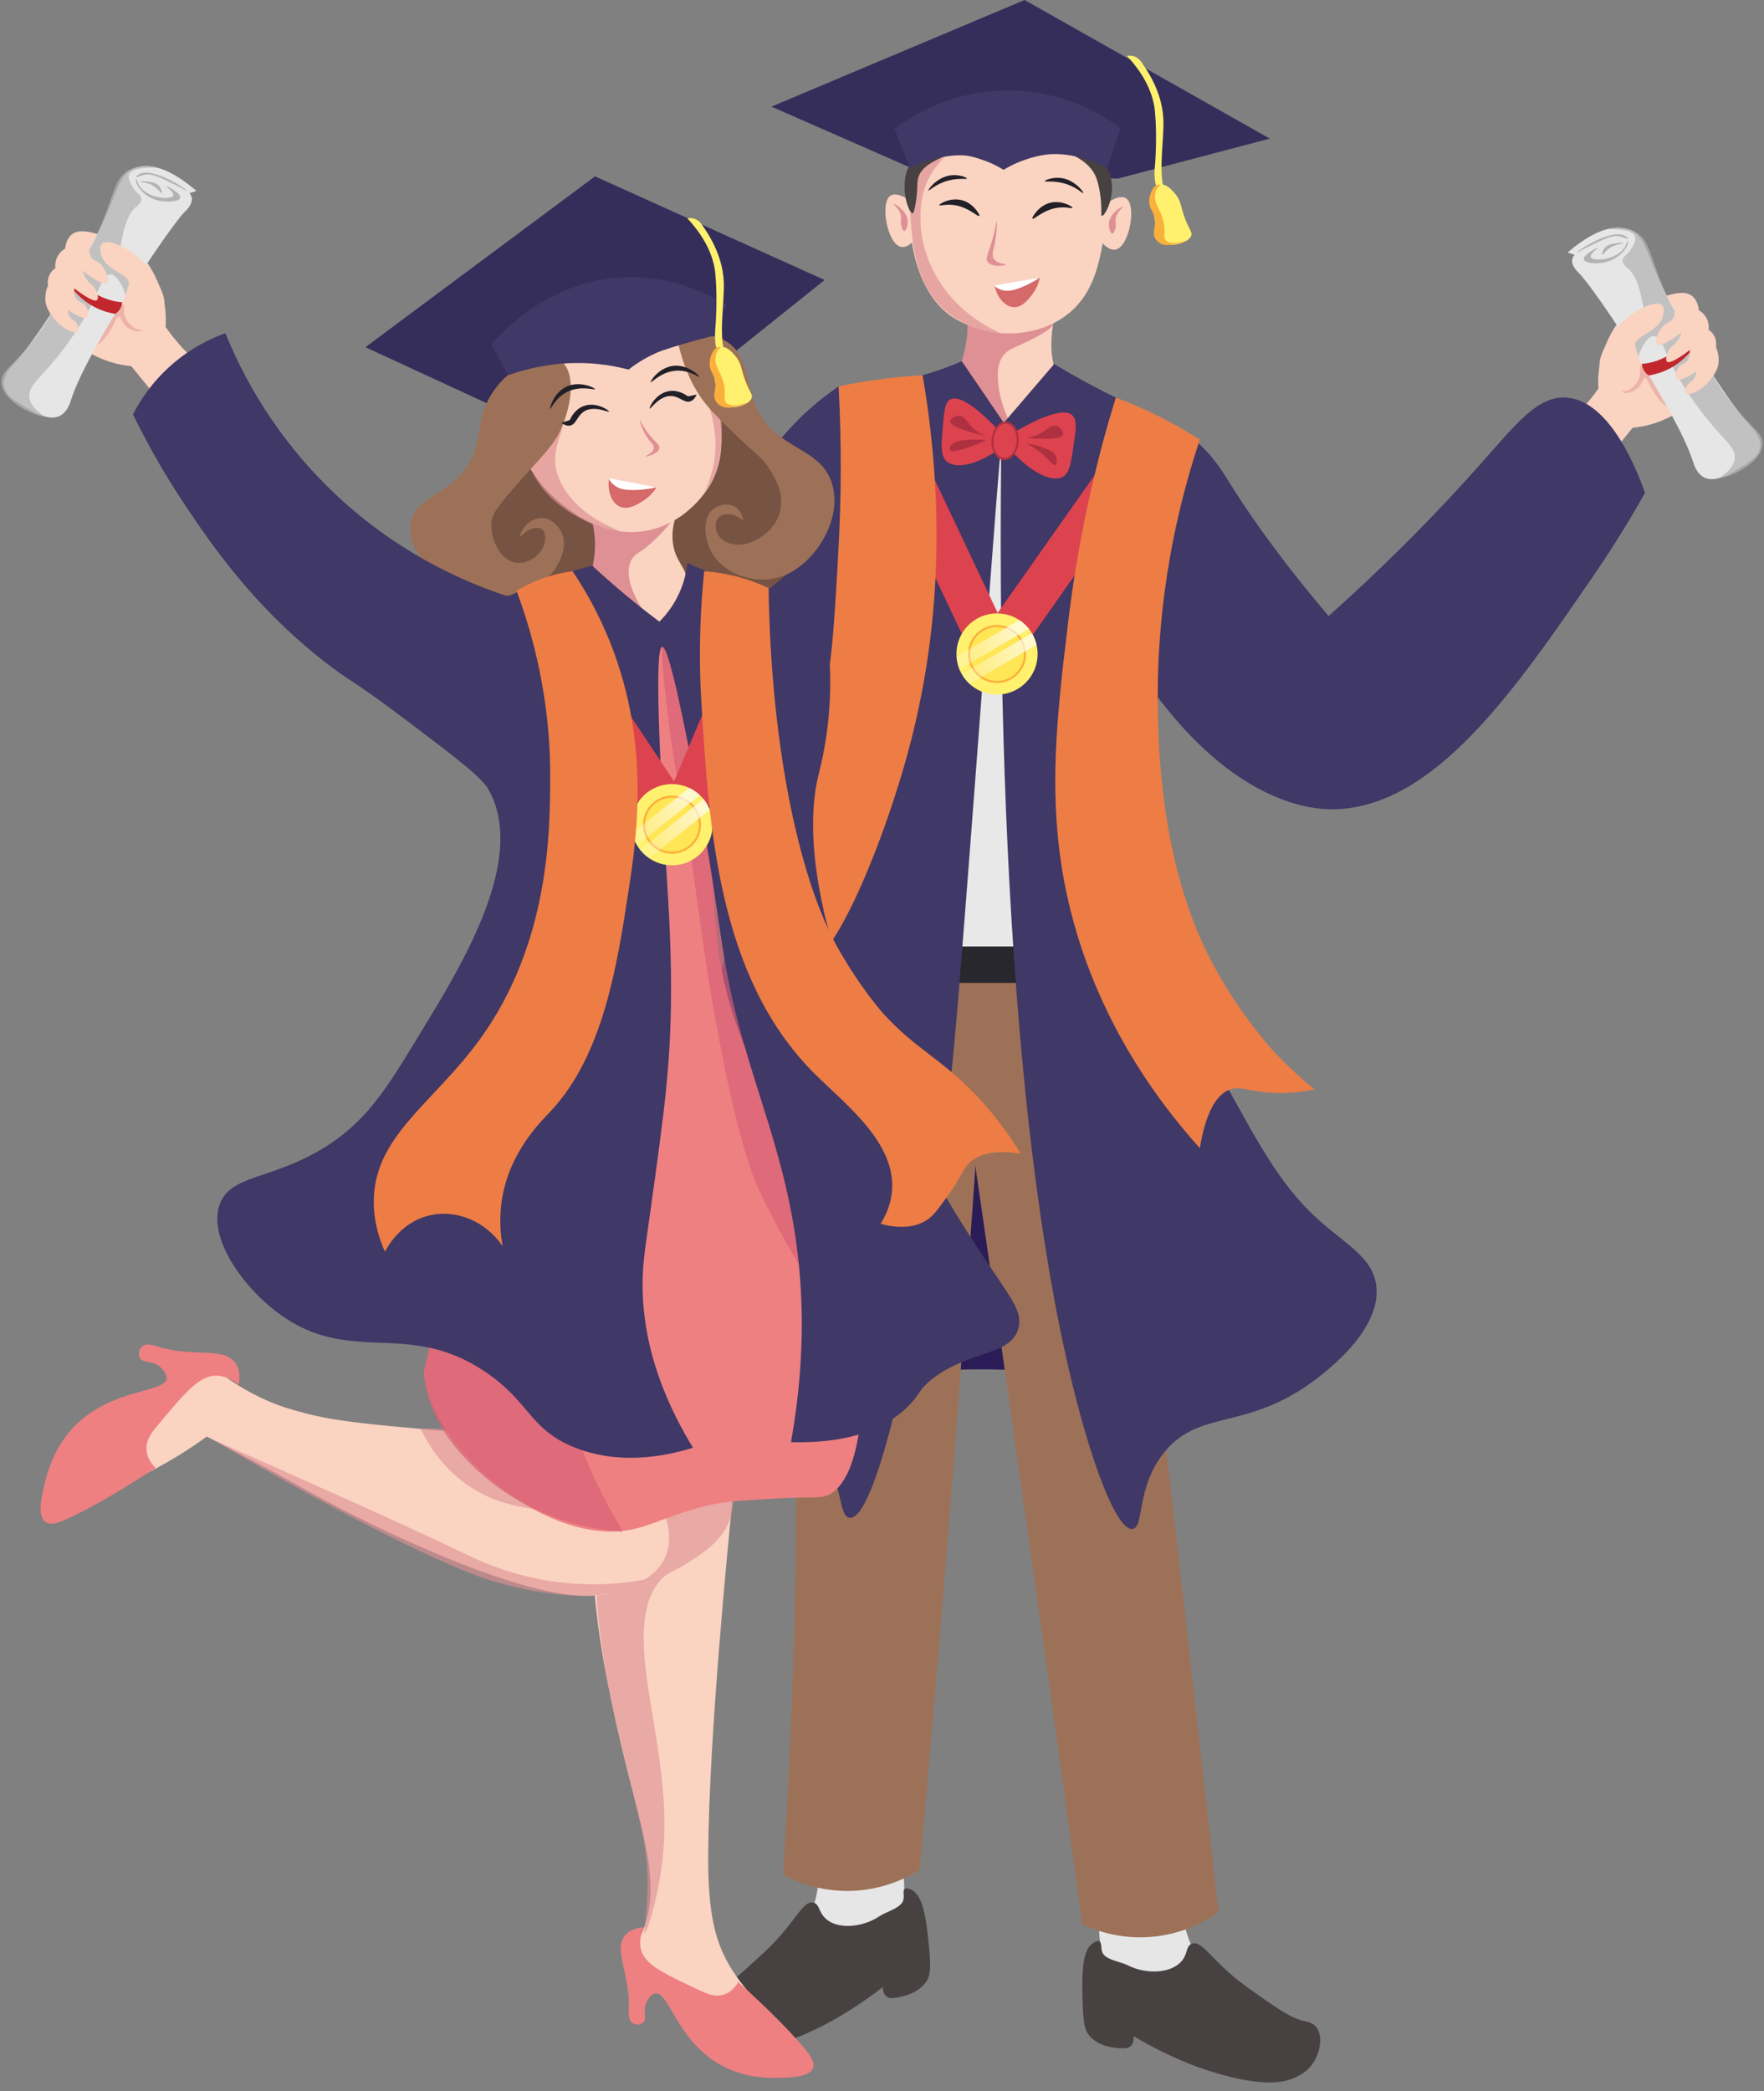 <?xml version="1.0" encoding="UTF-8"?>
<!DOCTYPE svg PUBLIC '-//W3C//DTD SVG 1.0//EN'
          'http://www.w3.org/TR/2001/REC-SVG-20010904/DTD/svg10.dtd'>
<svg data-name="Layer 1" height="1004.1" preserveAspectRatio="xMidYMid meet" version="1.0" viewBox="23.9 25.0 847.2 1004.1" width="847.2" xmlns="http://www.w3.org/2000/svg" xmlns:xlink="http://www.w3.org/1999/xlink" zoomAndPan="magnify"
><rect x="23.9" y="25.0" width="847.2" height="1004.1" fill="#808080" stroke="none"/><defs
  ><linearGradient gradientTransform="rotate(38.637 609.96 812.53)" gradientUnits="userSpaceOnUse" id="a" x1="221.491" x2="250.837" xlink:actuate="onLoad" xlink:show="other" xlink:type="simple" y1="520.092" y2="497.077"
    ><stop offset="0" stop-color="#fff"
      /><stop offset="1" stop-color="#fff" stop-opacity=".2"
    /></linearGradient
    ><linearGradient gradientTransform="rotate(38.637 628.858 796.206)" id="c" x1="227.542" x2="256.889" xlink:actuate="onLoad" xlink:href="#a" xlink:show="other" xlink:type="simple" y1="526.144" y2="503.128"
    /><linearGradient gradientTransform="rotate(38.637 367.514 375.847)" id="e" x1="370.505" x2="399.852" xlink:actuate="onLoad" xlink:href="#a" xlink:show="other" xlink:type="simple" y1="434.241" y2="411.226"
    /><linearGradient gradientTransform="rotate(38.637 384.777 358.584)" id="f" x1="376.557" x2="405.903" xlink:actuate="onLoad" xlink:href="#a" xlink:show="other" xlink:type="simple" y1="440.293" y2="417.277"
    /><clipPath id="b"
    ><circle cx="502.736" cy="339.049" fill="none" r="19.499"
    /></clipPath
    ><clipPath id="d"
    ><circle cx="346.641" cy="421.009" fill="none" r="19.499"
    /></clipPath
  ></defs
  ><g
  ><path d="M593.408,697.362c-22.852-7.007-55.108-14.248-94.135-14.793-43.584-.608-79.306,7.362-103.548,14.793v-143.891h197.683v143.891Z" fill="#2b1b56"
  /></g
  ><g
  ><g
    ><g
      ><path d="M551.911,946.736c-.273,3.626-.291,8.973,1.167,15.171,1.038,4.409,2.943,12.506,8.169,17.505,12.413,11.873,41.359,4.163,43.178-4.668,.728-3.534-3.408-4.73-8.169-15.171-4.337-9.509-3.006-13.122-5.835-16.337-3.618-4.112-12.912-6.293-38.51,3.501Z" fill="#e6e6e6"
      /></g
      ><g
      ><path d="M553.078,961.906c-.47-1.771,.038-4.038-1.167-4.668-1.168-.611-3.021,.801-3.501,1.167-3.281,2.501-4.998,8.502-4.668,23.339,.26,11.711,.453,17.635,3.501,21.005,4.719,5.217,11.965,5.645,15.171,5.835,2.167,.128,3.642-.144,4.668-1.167,1.493-1.489,1.273-3.878,1.167-4.668,10.102,5.977,19.015,10.084,25.673,12.837,0,0,32.394,13.496,49.013,8.169,7.515-2.409,10.445-6.324,11.67-8.169,3.52-5.303,4.826-13.57,1.167-17.505-1.643-1.767-3.828-2.165-4.668-2.334-7.083-1.424-14.057-6.395-28.007-16.337-16.896-12.042-21.752-23.066-26.84-21.005-3.139,1.271-1.569,5.441-5.835,9.336-5.662,5.169-16.84,5-24.506,1.167-4.391-2.195-11.7-2.725-12.837-7.002Z" fill="#474141"
      /></g
    ></g
    ><g
    ><path d="M543.742,949.069c5.334,2.521,18.236,7.737,35.009,5.835,15.006-1.701,25.539-8.241,30.341-11.67-4.634-41.63-9.302-83.251-14.004-124.865-10.066-89.098-20.29-178.185-30.672-267.259-26.482-5.553-52.964-11.105-79.445-16.658,12.642,86.24,25.028,172.519,37.16,258.838,7.296,51.911,14.499,103.837,21.61,155.779Z" fill="#9d7157"
    /></g
    ><g
    ><g
      ><path d="M457.172,921.605c.72,3.564,1.399,8.867,.719,15.198-.484,4.503-1.373,12.774-5.94,18.381-10.849,13.318-40.526,9.248-43.423,.71-1.16-3.417,2.796-5.115,6.229-16.065,3.127-9.973,1.359-13.393,3.769-16.934,3.081-4.528,12.035-7.842,38.647-1.291Z" fill="#e6e6e6"
      /></g
      ><g
      ><path d="M457.891,936.804c.248-1.816-.537-4.002,.581-4.776,1.084-.751,3.097,.421,3.618,.725,3.565,2.076,6.011,7.819,7.52,22.582,1.191,11.653,1.733,17.556-.875,21.277-4.037,5.761-11.175,7.082-14.332,7.667-2.135,.395-3.632,.308-4.776-.581-1.666-1.293-1.743-3.691-1.736-4.488-9.285,7.181-17.621,12.359-23.888,15.914-0,0-30.476,17.4-47.625,14.17-7.755-1.461-11.147-4.983-12.591-6.662-4.149-4.826-6.468-12.869-3.324-17.226,1.412-1.957,3.531-2.622,4.343-2.893,6.852-2.29,13.158-8.086,25.771-19.677,15.276-14.04,18.731-25.58,24.035-24.165,3.272,.873,2.23,5.205,6.945,8.542,6.258,4.429,17.33,2.878,24.462-1.874,4.085-2.722,11.273-4.152,11.872-8.536Z" fill="#474141"
      /></g
    ></g
    ><g
    ><path d="M465.567,922.911c-4.981,3.161-17.139,9.933-34.018,10.121-15.101,.168-26.363-5.018-31.552-7.826,2.609-40.642,4.499-82.497,5.53-125.508,2.273-94.883,.107-184.786-5.125-269.089,31.613,4.034,63.225,8.069,94.838,12.103-4.807,72.49-10.097,144.945-15.871,217.366-4.329,54.303-8.93,108.58-13.802,162.833Z" fill="#9d7157"
    /></g
  ></g
  ><g
  ><path d="M475.068 233.413H530.204V492.955H475.068z" fill="#e8e8e8"
  /></g
  ><g
  ><path d="M437.414 487.576H547.686V573.642H437.414z" fill="#9d7157"
  /></g
  ><g
  ><path d="M477.757 479.507H518.1V496.989H477.757z" fill="#28272d"
  /></g
  ><g
  ><g
    ><path d="M786.877,256.274c-6.664-6.664-13.328-13.328-19.992-19.992,6.947-4.948,14.37-11.453,21.168-19.992,1.254-1.575,2.428-3.146,3.528-4.704-.427-5.924,.345-10.747,1.176-14.112,.196-.792,4.896-18.979,16.464-24.695,2.923-1.444,11.013-4.429,11.76-4.704,1.939-.714,2.657-.946,3.528-1.176,3.845-1.014,8.5-2.241,11.76,0,2.691,1.85,3.346,5.317,3.528,7.056,.773,.445,2.375,1.508,3.528,3.528,1.459,2.555,1.278,5.026,1.176,5.88,.654,.428,1.587,1.169,2.352,2.352,1.605,2.482,1.298,5.101,1.176,5.88,.764,1.844,1.656,4.79,1.176,8.232-.165,1.182-.769,4.41-7.056,11.76-3.422,4-5.604,6.549-9.408,9.408-2.002,1.504-8.268,5.958-17.64,8.232-2.848,.691-5.291,1.013-7.056,1.176-7.056,8.624-14.112,17.248-21.168,25.872Z" fill="#fad3c1"
    /></g
    ><g
    ><path d="M803.194,213.241c1.425,1.296,5.818-.033,8.069-2.69,1.615-1.906,1.695-3.986,2.69-4.034,1.022-.049,1.764,2.111,2.69,4.034,2.392,4.974,6.76,9.926,8.069,9.414,1.764-.691,2.232-12.975-5.379-17.482-3.274-1.939-8.339-2.615-12.103,0-4.194,2.913-5.749,9.2-4.034,10.758Z" fill="#df9094" opacity=".47"
    /></g
    ><g
    ><g
      ><g
        ><path d="M869.26,239.852c-.646,4.426-5.166,7.125-10.029,10.029-4.874,2.91-11.562,6.903-16.715,4.457-3.76-1.785-5.074-6.226-5.572-7.8-7.589-23.99-47.514-83.311-54.602-90.261-.707-.693-3.889-3.613-3.343-6.686,.184-1.032,.737-1.793,1.114-2.229-1.114-.371-2.229-.743-3.343-1.114,8.177-6.987,19.323-14.278,28.973-11.143,9.328,3.03,8.379,12.879,20.058,34.544,2.075,3.849,22.991,42.652,39.002,60.174,1.36,1.489,5.12,5.488,4.457,10.029Z" fill="#e6e6e6"
        /></g
        ><g
        ><path d="M791.257,144.019c.162,.211-3.932,2.878-3.343,4.457,.361,.967,2.305,1.063,3.343,1.114,5.182,.256,11.517-2.471,13.372-6.686,.273-.621,.896-2.291,1.114-2.229,.153,.044,.028,.922,0,1.114-.309,2.161-3.739,7.143-10.029,8.915-4.619,1.301-10.617,.826-11.143-1.114-.6-2.21,6.481-5.839,6.686-5.572Z" fill="#b3b3b3"
        /></g
        ><g
        ><path d="M793.485,147.362c-.319-.175-.007-2.014,1.114-3.343,1.374-1.628,3.491-1.931,5.572-2.229,1.605-.23,3.309-.229,3.343,0,.055,.372-4.447,.268-7.8,3.343-1.264,1.159-1.944,2.385-2.229,2.229Z" fill="#b3b3b3"
        /></g
        ><g
        ><path d="M813.953,178.277c-2.32,2.132-7.031,7.123-6.724,13.448,.162,3.333,1.707,6.804,2.69,6.724,.884-.072,.642-2.962,2.69-6.724,.634-1.165,2.904-5.335,5.379-5.379,2.918-.052,5.091,5.651,6.724,9.414,7.442,17.151,19.99,31.648,22.861,34.964,5.794,6.693,10.094,9.901,9.414,14.793-.759,5.454-7.05,8.265-6.669,8.823,.631,.922,18.841-5.349,20.058-15.601,.721-6.073-5.252-7.773-15.601-21.172-12.005-15.544-13.845-26.045-21.994-36.599-.949-1.229-4.324-5.489-7.501-11.992-.826-1.69-1.364-2.994-1.706-3.783-7.433-17.158-7.26-25.076-14.486-28.973-6.185-3.335-13.36-1.334-13.372-1.114-.006,.113,11.829-.815,13.372,3.343,.783,2.109-1.205,5.197-1.857,6.21-1.893,2.94-3.948,3.488-4.034,5.379-.091,1.981,2.065,3.538,2.69,4.034,2.831,2.251,6.152,8.113,8.069,24.206Z" fill="#b3b3b3" opacity=".73"
        /></g
        ><g
        ><path d="M781.228,146.248c-.114-.187,3.856-3.085,8.915-5.572,2.668-1.311,4.365-1.882,5.572-2.229,2.538-.729,6.227-1.737,8.915,0,.515,.333,1.215,.91,1.114,1.114-.168,.343-2.389-.752-4.457-1.114-2.209-.387-4.258,.058-11.143,3.343-6.001,2.863-8.82,4.611-8.915,4.457Z" fill="#b3b3b3"
        /></g
      ></g
      ><g
      ><path d="M834.716,186.364c-1.388,2.176-4.16,5.889-8.915,8.915-5.464,3.477-10.726,4.25-13.372,4.457,.052,.661,.245,1.977,1.114,3.343,.756,1.189,1.685,1.882,2.229,2.229,2.622-.427,6.195-1.327,10.029-3.343,6.616-3.479,10.439-8.402,12.258-11.143-1.114-1.486-2.229-2.972-3.343-4.457Z" fill="#c1272d"
      /></g
    ></g
    ><g
    ><path d="M810.396,208.059c1.358-2.425,1.282-4.753,1.176-7.056-.092-2.017-.384-3.505-.734-4.682-1.084-3.648-1.491-4.441-1.593-5.265-.003-.026-.028-.412-.025-.637,.048-3.998,9.857-5.697,12.801-12.143,.878-1.922,1.594-5.25,.135-6.673-2.74-2.673-12.629,1.87-18.962,8.018-.755,.733-3.073,3.05-5.379,6.724-3.203,5.102-7.416,11.815-5.059,18.186,1.718,4.641,6.96,9.206,11.76,8.232,3.588-.729,5.616-4.233,5.88-4.704Z" fill="#fad3c1"
    /></g
    ><g
    ><path d="M848.028,201.003c-.769,8.264-12.052,14.598-14.112,12.936-.742-.599-.518-2.42,0-3.528,.789-1.687,2.324-1.751,3.528-3.528,.669-.988,1.062-2.164,1.176-3.528-1.188,.808-7.696,5.168-9.408,3.528-1.021-.978-.446-4.087,1.176-5.88,1.297-1.434,2.522-1.207,3.736-2.555,1.386-1.539,1.49-3.724,1.345-5.379-7.671,5.785-10.163,6.297-10.961,5.582-.923-.828-.217-3.875,1.176-5.88,.753-1.085,1.343-1.341,2.352-2.352,1.098-1.1,2.506-2.905,3.528-5.88-9.185,6.988-11.195,6.385-11.76,5.88-1.34-1.199,.153-6.584,3.528-9.408,1.627-1.361,2.438-1.079,3.528-2.352,2.913-3.402-.094-8.671,1.176-9.408,2.265-1.313,12.836,12.192,18.816,25.872,.588,1.344,1.412,3.339,1.176,5.88Z" fill="#fad3c1"
    /></g
  ></g
  ><g
  ><g
    ><path d="M488.611,174.242c.443,6.721,.245,16.715-3.629,27.825-2.558,7.335-4.468,8.7-4.839,13.307-.982,12.183,10.192,29.639,26.615,31.454,19.922,2.202,36.8-19.802,33.874-30.244-.895-3.194-3.252-3.914-6.049-7.259-4.7-5.622-8.146-15.676-3.629-35.083h-42.342Z" fill="#fad3c1"
    /></g
    ><g
    ><path d="M529.743,180.291c.21,2.741-10.548,7.809-14.517,9.678-4.637,2.184-7.464,2.955-9.678,6.049-2.232,3.12-2.466,6.681-2.42,9.678,.251,16.131,8.762,24.106,6.049,27.825-3.829,5.248-28.319-.3-31.454-12.098-2.001-7.53,6.138-12.337,9.678-29.035,1.589-7.494,1.516-13.913,1.21-18.147,33.424,1.262,40.962,3.824,41.132,6.049Z" fill="#df9094"
    /></g
  ></g
  ><g
  ><path d="M597.443,236.102c9.019,7.56,13.541,15.211,17.482,21.517,9.14,14.625,23.611,35.547,47.067,63.205,32.67-29.187,56.621-54.596,72.618-72.618,17.543-19.764,27.864-33.285,41.688-32.275,21.057,1.538,34.079,35.612,37.654,45.722-5.091,9.105-13.188,22.921-24.206,38.999-38.065,55.543-76.703,111.922-125.064,112.962-7.839,.168-44.331-.507-84.721-53.791-.994,17.608-5.682,115.452,29.585,180.201,20.378,37.412,30.567,56.119,49.757,72.618,12.698,10.918,23.886,16.962,25.551,29.585,2.949,22.365-26.846,43.802-33.62,48.412-30.895,21.028-52.279,11.502-68.584,32.275-13.148,16.752-9.143,35.563-14.793,36.309-7.511,.992-20.258-31.569-30.93-77.997-39.159-170.358-31.483-441.038-32.275-441.088-.589-.037-11.474,149.519-17.482,225.923-3.961,50.368-6.001,76.556-10.758,111.617-10.857,80.023-30.954,177.224-44.378,176.166-5.492-.433-3.504-16.813-14.793-38.999-21.05-41.37-56.518-40.537-76.652-64.549-39.553-47.17,43.508-111.772,40.343-250.129-1.417-61.948-20.497-107.623,10.758-154.65,11.362-17.096,25.082-28.218,34.964-34.964,10.927,.072,24.857-1.034,40.343-5.379,7.014-1.968,13.301-4.307,18.827-6.724,6.724,9.862,13.448,19.723,20.172,29.585,8.069-9.414,16.137-18.827,24.206-28.24,12.191,7.365,22.487,12.673,29.585,16.137,19.022,9.285,27.137,11.356,37.654,20.172Z" fill="#403866"
  /></g
  ><g
  ><g
    ><path d="M527.562 236.102H547.426V339.218H527.562z" fill="#dd434e" transform="rotate(35.16 537.494 287.66)"
    /></g
    ><g
    ><path d="M467.521 244.88H487.385V331.98H467.521z" fill="#dd434e" transform="rotate(154.689 477.453 288.43)"
    /></g
    ><g
    ><g
      ><circle cx="502.736" cy="339.049" fill="#fff16e" r="19.499"
      /></g
      ><g
      ><circle cx="502.736" cy="339.049" fill="#ffe655" r="13.448" stroke="#fbb03b" stroke-miterlimit="10"
      /></g
      ><g clip-path="url(#b)"
      ><g
        ><path d="M482.269 338.735H525.302V344.631H482.269z" fill="url(#a)" opacity=".66" transform="rotate(149.722 503.786 341.683)"
          /><path d="M477.162 331.868H520.195V337.764H477.162z" fill="url(#c)" opacity=".66" transform="rotate(149.722 498.678 334.816)"
        /></g
      ></g
    ></g
  ></g
  ><g
  ><path d="M559.789,215.931c6.636,2.474,13.883,5.556,21.517,9.414,7.003,3.539,13.278,7.199,18.827,10.758-17.684,53.162-20.531,98.438-20.172,127.754,.241,19.683,1.31,71.918,22.861,116.996,13.319,27.858,32.275,48.412,32.275,48.412,7.669,8.315,14.847,14.555,20.172,18.827-5.399,1.169-13.903,2.435-24.206,1.345-8.559-.906-11.798-2.744-16.137-1.345-5.056,1.63-11.334,7.566-14.793,28.24-36.954-41.084-52.279-80.402-59.17-103.548-15.66-52.601-10.282-97.324-4.034-149.27,5.508-45.801,15.2-82.774,22.861-107.582Z" fill="#ed7d45"
  /></g
  ><g
  ><path d="M466.999,205.172c13.207,77.056,4.409,136.405-5.379,174.821-12.44,48.824-38.296,110.209-51.102,107.582-8.74-1.793-9.998-32.917-9.414-48.412,.949-25.155,7.766-36.019,14.793-61.86,7.382-27.151,8.477-48.142,10.758-90.1,1.153-21.202,1.6-47.104,0-76.652,4.703-.99,9.638-1.899,14.793-2.69,9.047-1.387,17.599-2.231,25.551-2.69Z" fill="#ed7d45"
  /></g
  ><g
  ><g
    ><path d="M102.243,210.225c-5.374-5.517-8.022-8.314-9.408-10.584-1.349-2.21-2.93-5.619-3.528-10.584-.838,1.622-2.284,3.748-4.704,4.704-6.307,2.49-14.058-5.67-16.464-3.528-.566,.504-.957,1.68,0,4.704,1.414,.813,2.981,1.613,4.704,2.352,5.281,2.266,10.208,3.182,14.112,3.528,6.451,8.407,11.652,14.619,15.288,18.816,1.986,2.293,4.66,5.318,5.88,4.704,1.077-.542,.656-3.737,0-5.88-.938-3.061-2.643-4.908-5.88-8.232Z" fill="#df9094" opacity=".47"
    /></g
    ><g
    ><g
      ><path d="M108.123,226.689c6.664-6.664,13.328-13.328,19.992-19.992-6.947-4.948-14.37-11.453-21.168-19.992-1.254-1.575-2.428-3.146-3.528-4.704,.427-5.924-.345-10.747-1.176-14.112-.196-.792-4.896-18.979-16.464-24.695-2.923-1.444-11.013-4.429-11.76-4.704-1.939-.714-2.657-.946-3.528-1.176-3.845-1.014-8.5-2.241-11.76,0-2.691,1.85-3.346,5.317-3.528,7.056-.773,.445-2.375,1.508-3.528,3.528-1.459,2.555-1.278,5.026-1.176,5.88-.654,.428-1.587,1.169-2.352,2.352-1.605,2.482-1.298,5.101-1.176,5.88-.764,1.844-1.656,4.79-1.176,8.232,.165,1.182,.769,4.41,7.056,11.76,3.422,4,5.604,6.549,9.408,9.408,2.002,1.504,8.268,5.958,17.64,8.232,2.848,.691,5.291,1.013,7.056,1.176,7.056,8.624,14.112,17.248,21.168,25.872Z" fill="#fad3c1"
      /></g
      ><g
      ><path d="M91.806,183.656c-1.425,1.296-5.818-.033-8.069-2.69-1.615-1.906-1.695-3.986-2.69-4.034-1.022-.049-1.764,2.111-2.69,4.034-2.392,4.974-6.76,9.926-8.069,9.414-1.764-.691-2.232-12.975,5.379-17.482,3.274-1.939,8.339-2.615,12.103,0,4.194,2.913,5.749,9.2,4.034,10.758Z" fill="#df9094" opacity=".47"
      /></g
      ><g
      ><g
        ><g
          ><path d="M25.74,210.267c.646,4.426,5.166,7.125,10.029,10.029,4.874,2.91,11.562,6.903,16.715,4.457,3.76-1.785,5.074-6.226,5.572-7.8,7.589-23.99,47.514-83.311,54.602-90.261,.707-.693,3.889-3.613,3.343-6.686-.184-1.032-.737-1.793-1.114-2.229,1.114-.371,2.229-.743,3.343-1.114-8.177-6.987-19.323-14.278-28.973-11.143-9.328,3.03-8.379,12.879-20.058,34.544-2.075,3.849-22.991,42.652-39.002,60.174-1.36,1.489-5.12,5.488-4.457,10.029Z" fill="#e6e6e6"
          /></g
          ><g
          ><path d="M103.743,114.434c-.162,.211,3.932,2.878,3.343,4.457-.361,.967-2.305,1.063-3.343,1.114-5.182,.256-11.517-2.471-13.372-6.686-.273-.621-.896-2.291-1.114-2.229-.153,.044-.028,.922,0,1.114,.309,2.161,3.739,7.143,10.029,8.915,4.619,1.301,10.617,.826,11.143-1.114,.6-2.21-6.481-5.839-6.686-5.572Z" fill="#b3b3b3"
          /></g
          ><g
          ><path d="M101.515,117.777c.319-.175,.007-2.014-1.114-3.343-1.374-1.628-3.491-1.931-5.572-2.229-1.605-.23-3.309-.229-3.343,0-.055,.372,4.447,.268,7.8,3.343,1.264,1.159,1.944,2.385,2.229,2.229Z" fill="#b3b3b3"
          /></g
          ><g
          ><path d="M81.047,148.692c2.32,2.132,7.031,7.123,6.724,13.448-.162,3.333-1.707,6.804-2.69,6.724-.884-.072-.642-2.962-2.69-6.724-.634-1.165-2.904-5.335-5.379-5.379-2.918-.052-5.091,5.651-6.724,9.414-7.442,17.151-19.99,31.648-22.861,34.964-5.794,6.693-10.094,9.901-9.414,14.793,.759,5.454,7.05,8.265,6.669,8.823-.631,.922-18.841-5.349-20.058-15.601-.721-6.073,5.252-7.773,15.601-21.172,12.005-15.544,13.845-26.045,21.994-36.599,.949-1.229,4.324-5.489,7.501-11.992,.826-1.69,1.364-2.994,1.706-3.783,7.433-17.158,7.26-25.076,14.486-28.973,6.185-3.335,13.36-1.334,13.372-1.114,.006,.113-11.829-.815-13.372,3.343-.783,2.109,1.205,5.197,1.857,6.21,1.893,2.94,3.948,3.488,4.034,5.379,.091,1.981-2.065,3.538-2.69,4.034-2.831,2.251-6.152,8.113-8.069,24.206Z" fill="#b3b3b3" opacity=".73"
          /></g
          ><g
          ><path d="M113.772,116.663c.114-.187-3.856-3.085-8.915-5.572-2.668-1.311-4.365-1.882-5.572-2.229-2.538-.729-6.227-1.737-8.915,0-.515,.333-1.215,.91-1.114,1.114,.168,.343,2.389-.752,4.457-1.114,2.209-.387,4.258,.058,11.143,3.343,6.001,2.863,8.82,4.611,8.915,4.457Z" fill="#b3b3b3"
          /></g
        ></g
        ><g
        ><path d="M60.284,156.779c1.388,2.176,4.16,5.889,8.915,8.915,5.464,3.477,10.726,4.25,13.372,4.457-.052,.661-.245,1.977-1.114,3.343-.756,1.189-1.685,1.882-2.229,2.229-2.622-.427-6.195-1.327-10.029-3.343-6.616-3.479-10.439-8.402-12.258-11.143,1.114-1.486,2.229-2.972,3.343-4.457Z" fill="#c1272d"
        /></g
      ></g
      ><g
      ><path d="M84.604,178.474c-1.358-2.425-1.282-4.753-1.176-7.056,.092-2.017,.384-3.505,.734-4.682,1.084-3.648,1.491-4.441,1.593-5.265,.003-.026,.028-.412,.025-.637-.048-3.998-9.857-5.697-12.801-12.143-.878-1.922-1.594-5.25-.135-6.673,2.74-2.673,12.629,1.87,18.962,8.018,.755,.733,3.073,3.05,5.379,6.724,3.203,5.102,7.416,11.815,5.059,18.186-1.718,4.641-6.96,9.206-11.76,8.232-3.588-.729-5.616-4.233-5.88-4.704Z" fill="#fad3c1"
      /></g
      ><g
      ><path d="M46.972,171.418c.769,8.264,12.052,14.598,14.112,12.936,.742-.599,.518-2.42,0-3.528-.789-1.687-2.324-1.751-3.528-3.528-.669-.988-1.062-2.164-1.176-3.528,1.188,.808,7.696,5.168,9.408,3.528,1.021-.978,.446-4.087-1.176-5.88-1.297-1.434-2.522-1.207-3.736-2.555-1.386-1.539-1.49-3.724-1.345-5.379,7.671,5.785,10.163,6.297,10.961,5.582,.923-.828,.217-3.875-1.176-5.88-.753-1.085-1.343-1.341-2.352-2.352-1.098-1.1-2.506-2.905-3.528-5.88,9.185,6.988,11.195,6.385,11.76,5.88,1.34-1.199-.153-6.584-3.528-9.408-1.627-1.361-2.438-1.079-3.528-2.352-2.913-3.402,.094-8.671-1.176-9.408-2.265-1.313-12.836,12.192-18.816,25.872-.588,1.344-1.412,3.339-1.176,5.88Z" fill="#fad3c1"
      /></g
    ></g
    ><g
    ><g
      ><path d="M309.535,759.192c-1.562,16.115-2.377,44.678,16.475,119.13,8.23,32.502,15.75,56.142,5.069,77.308-.849,1.683-5.372,7.159-3.802,12.673,1.652,5.802,8.439,6.761,17.743,11.406,20.87,10.419,21.757,23.088,38.02,25.347,1.818,.253,11.691,1.623,13.941-2.535,3.14-5.804-11.863-16.298-21.545-31.683-7.896-12.548-11.622-26.362-11.406-55.763,.416-56.739,9.651-149.533,11.406-167.289,1.609-16.283,3.001-32.432-6.337-39.288-10.764-7.902-32.119-.769-44.357,11.406-10.911,10.855-13.82,24.969-15.208,39.288Z" fill="#fad3c1"
      /></g
      ><g
      ><path d="M371.634,726.241c3.457,4.537,3.843,9.793,3.802,12.673,1.428,7.926-.097,13.471-1.267,16.475-3.872,9.936-13.093,15.748-20.277,20.277-6.924,4.365-8.428,3.804-11.886,7.244-4.296,4.273-7.216,10.352-8.391,19.37-3.728,28.605,12.416,69.057,8.871,111.526-1.729,20.712-7.935,39.444-8.871,39.288-.662-.11,1.067-9.715,1.267-21.545,.284-16.759-2.674-27.672-7.604-48.159-7.207-29.951-10.833-44.924-12.673-57.03-3.751-24.679-5.626-37.018-2.535-53.228,3.827-20.067,16.235-51.429,36.753-54.495,5.861-.876,16.926-.121,22.812,7.604Z" fill="#df9094" opacity=".63"
      /></g
      ><g
      ><path d="M329.812,735.113c6.544,4.586,9.778,9.536,11.406,12.673,.969,1.867,6.695,13.345,2.535,24.079-4.473,11.54-17.71,15.683-25.347,17.743-9.753,2.631-24.762,4.297-67.169-11.406-0,0-38.12-14.116-78.575-36.753-2.802-1.568-12.18-6.86-25.347-13.941-10.283-5.53-18.711-9.91-24.079-12.673-7.967,5.782-19.423,13.259-34.218,20.277-14.116,6.696-15.895,5.681-16.475,5.069-3.863-4.066,11.567-25.694,24.079-39.288,9.62-10.451,18.789-17.939,25.347-22.812,16.756,14.614,32.054,20.98,43.09,24.079,13.406,3.764,21.469,5.555,59.565,8.871,20.077,1.748,80.813,6.997,105.189,24.079Z" fill="#fad3c1"
      /></g
      ><g
      ><path d="M319.673,746.519c-1.768,6.442-27.107,5.639-43.09,2.535-6.513-1.265-14.141-2.786-22.812-7.604-16.591-9.218-24.64-23.592-27.881-30.416,8.956-.24,21.851,.23,36.753,3.802,29.119,6.98,59.091,24.172,57.03,31.683Z" fill="#df9094" opacity=".63"
      /></g
      ><g
      ><path d="M125.771,716.102c49.745,22.12,90.494,40.177,122.932,55.763,12.965,6.229,33.603,14.036,60.832,13.941,10.701-.037,19.499-1.378,25.347-2.535-3.769,2.055-9.357,4.643-16.475,6.337-8.886,2.114-16.523,1.982-24.079,1.267-21.978-2.078-38.592-8.14-40.555-8.871-22.73-8.464-69.377-31.278-128.001-65.902Z" fill="#df9094" opacity=".63"
      /></g
      ><g
      ><path d="M138.512,689.971c.966-4.949-.051-7.943-1.079-9.715-5.251-9.05-20.536-3.136-37.78-8.635-1.605-.512-5.453-1.833-7.556,0-1.365,1.19-1.989,3.704-1.079,5.397,1.494,2.78,5.899,1.071,9.715,4.318,1.28,1.089,3.271,3.397,3.238,5.397-.106,6.509-21.478,5.057-38.859,18.35-15.223,11.642-18.845,28.073-20.509,35.621-.904,4.103-2.654,12.441,1.079,15.112,2.748,1.966,7.281,.016,9.715-1.079,15.148-6.819,34.074-18.872,43.177-24.827-1.524-1.538-4.024-4.55-4.318-8.635-.341-4.744,2.475-8.384,5.397-11.874,13.702-16.363,20.552-24.544,29.144-23.747,1.981,.184,5.519,.91,9.715,4.318Z" fill="#ee8082"
      /></g
      ><g
      ><path d="M333.106,950.49c-4.673,.314-7.116,1.941-8.461,3.287-6.87,6.872,2.085,19.179,1.264,35.966-.076,1.563-.344,5.331,1.803,6.781,1.393,.941,3.799,.901,5.101-.319,2.139-2.004-.446-5.55,1.557-9.749,.672-1.408,2.268-3.746,4.071-4.194,5.867-1.458,9.663,18.069,25.74,30.496,14.081,10.884,29.691,10.215,36.862,9.907,3.898-.167,11.799-.586,13.305-4.574,1.109-2.935-1.723-6.538-3.287-8.461-9.734-11.968-25.067-26.077-32.583-32.826-1.016,1.735-3.124,4.697-6.72,5.935-4.176,1.438-8.115-.221-11.944-2.011-17.954-8.393-26.931-12.589-28.266-20.49-.308-1.822-.5-5.17,1.557-9.749Z" fill="#ee8082"
      /></g
    ></g
    ><g
    ><g
      ><path d="M251.834,589.779c-5.015,24.864-7.222,24.305-18.827,71.273-3.599,14.564-5.398,21.846-5.379,22.861,.601,32.885,57.687,85.167,100.859,75.308,12.532-2.862,27.75-11.925,49.757-13.448,16.372-1.133,21.516-1.345,21.517-1.345,16.151-.666,18.15,.024,21.517-1.345,2.797-1.137,13.357-6.415,16.137-38.999,2.304-26.995-1.912-54.563-24.206-114.306-17.579-47.108-22.969-38.694-33.62-67.239-20.103-53.878-6.313-72.528-24.206-145.236-4.082-16.589-18.767-76.26-32.275-75.308-11.681,.824-17.692,46.651-22.861,86.066-10.388,79.204,.385,91.041-43.548,183.188-2.971,6.232-3.249,10.524-4.864,18.529Z" fill="#ee8082"
      /></g
      ><g
      ><path d="M323.108,760.566c-29.03-48.081-33.621-86.487-32.275-112.962,2.004-39.416,17.333-55.669,26.896-116.996,4.549-29.176,10.782-87.72,1.345-90.1-13.056-3.293-52.539,101.791-75.308,180.201-7.399,25.479-12.675,46.91-16.137,61.86,.067,2.486,.333,6.275,1.345,10.758,2.063,9.135,5.921,15.404,8.069,18.827,5.093,8.117,16.788,22.505,36.309,33.62,19.593,11.155,38.32,14.031,49.757,14.793Z" fill="#d86074" opacity=".67"
      /></g
      ><g
      ><path d="M343.279,330.237c-3.088,.783-.813,20.074,1.481,38.99,3.649,30.085,8.704,51.304,10.622,64.558,3.894,26.916,7.245,53.928,12.103,80.687,9.472,52.173,16.351,72.186,21.601,83.501,.782,1.686,1.573,3.2,2.605,5.255,16.065,31.985,23.458,39.296,32.275,57.825,10.092,21.21,11.671,36.688,13.448,36.309,1.62-.346,.259-13.151-1.345-28.24-1.595-15.012-2.393-22.517-4.034-28.24-2.217-7.731-5.139-14.306-8.246-28.098-.577-2.56-.954-4.511-1.168-5.521-15.31-72.286-29.584-150.69-60.515-236.681-12.28-34.141-16.884-40.836-18.827-40.343Z" fill="#d86074" opacity=".67"
      /></g
    ></g
    ><g
    ><path d="M269.317,219.965c-5.867,8.46-20.209,29.753-18.827,57.825,.451,9.173,.961,19.535,8.069,28.24,8.279,10.14,19.457,10.619,60.515,14.793,37.948,3.857,47.425,10.129,57.825,2.69,5.32-3.805,6.676-7.763,20.172-18.827,8.248-6.762,10.934-7.901,13.448-12.103,6.622-11.069,1.419-25.618,0-29.585-9.83-27.488-34.715-24.248-47.067-51.102-10.227-22.235-1.176-35.108-10.758-41.688-16.708-11.473-60.368,16.581-83.376,49.757Z" fill="#775343"
    /></g
    ><g
    ><path d="M309.66,276.446c.757,2.807,1.583,7.015,1.345,12.103-.208,4.45-1.079,6.336-1.345,9.414-.682,7.907,3.43,14.404,5.379,17.482,8.179,12.92,22.982,15.697,25.551,16.137,13.73-17.199,14.468-26.697,12.103-32.275-1.383-3.262-4.225-6.12-5.379-12.103-1.141-5.916,.082-11.186,1.345-14.793-5.274-7.445-14.276-11.143-22.861-9.414-11.194,2.255-15.754,12.542-16.137,13.448Z" fill="#fad3c1"
    /></g
    ><g
    ><path d="M337.9,327.547c1.523-1.243-17.104-21.444-10.758-33.62,1.698-3.258,3.576-2.877,9.414-8.069,5.906-5.252,17.374-17.551,14.793-22.861-3.949-8.124-40.343-2.255-43.033,9.414-.719,3.12,1.262,5.391,1.345,13.448,.053,5.12-.694,9.324-1.345,12.103,22.186,24.521,28.732,30.282,29.585,29.585Z" fill="#df9094"
    /></g
    ><g
    ><g
      ><path d="M269.317,223.999c-23.309-10.758-46.619-21.517-69.928-32.275,36.757-27.344,73.515-54.688,110.272-82.032,36.757,16.586,73.515,33.171,110.272,49.757-17.93,14.344-35.861,28.689-53.791,43.033-32.275,7.172-64.549,14.344-96.824,21.517Z" fill="#352e5b"
      /></g
      ><g
      ><path d="M267.299,205.845c-.117,5.414-.322,39.627,25.551,60.515,5.765,4.654,21.401,17.278,41.688,13.448,20.315-3.836,30.09-21.301,30.93-22.861,6.22-11.554,5.211-22.515,4.034-33.62-2.372-22.388-12.021-39.808-20.172-51.102-27.344,11.207-54.688,22.413-82.032,33.62Z" fill="#fad3c1"
      /></g
      ><g
      ><path d="M337.9,240.137c.067-1.192-.82-2.106-1.345-2.69-4.121-4.584-5.55-10.661-5.379-10.758,.14-.08,1.665,3.73,5.379,8.069,2.659,3.106,4.211,3.879,4.034,5.379-.339,2.884-6.579,4.328-6.724,4.034-.119-.241,3.897-1.59,4.034-4.034Z" fill="#df9094"
      /></g
      ><g
      ><g
        ><path d="M316.384,254.929c7.62,1.345,15.241,2.69,22.861,4.034-1.081,1.712-3.173,4.522-6.724,6.724-2.401,1.489-6.874,4.262-10.758,2.69-3.879-1.571-6.248-7.102-5.379-13.448Z" fill="#d66969"
        /></g
        ><g
        ><path d="M320.418,258.964c1.384,.742,3.331,1.411,8.069,1.345,2.598-.036,6.314-.298,10.758-1.345-5.757-1.102-22.714-4.342-22.771-4.243-.037,.064-.064,.132-.064,.133s-.015,.039-.026,.076c-.025,.083,1.017,2.417,4.034,4.034Z" fill="#fff"
        /></g
      ></g
      ><g
      ><path d="M321.763,280.48c.38-.964-15.766-5.07-25.551-18.827-4.207-5.915-5.137-10.658-5.379-12.103-1.189-7.096,1.128-12.139,2.69-17.482,4.208-14.394,3.076-31.425,0-32.275-4.021-1.111-22.337,22.332-16.137,45.722,5.491,20.718,27.086,29.59,33.62,32.275,5.947,2.443,10.558,3.196,10.758,2.69Z" fill="#df9094" opacity=".68"
      /></g
      ><g
      ><path d="M282.764,195.759c1.159-.1,6.847-.593,10.758,2.69,7.591,6.371,4.48,23.612-1.345,34.964-3.305,6.441-11.267,14.277-18.827,22.861-11.19,12.707-13.203,15.703-13.448,20.172-.426,7.782,4.47,17.962,12.103,18.827,5.653,.64,12.165-3.9,13.448-9.414,.436-1.873,.608-5.319-1.345-6.724-2.214-1.593-6.839-.332-10.758,4.034,1.408-5.658,6.011-9.466,10.758-9.414,5.975,.067,9.161,6.217,9.414,6.724,2.999,6.017-.198,12.475-1.345,14.793-4.379,8.847-13.197,12.297-16.137,13.448-12.275,4.803-27.528,2.95-38.999-5.379-2.835-2.059-17.132-12.44-16.137-25.551,1.226-16.168,23.946-14.792,30.93-36.309,3.31-10.198,1.844-19.771,10.758-30.93,2.492-3.12,4.987-5.331,6.724-6.724,.704-1.008,5.298-7.363,13.448-8.069Z" fill="#9d7157"
      /></g
      ><g
      ><path d="M362.106,211.896c-.868,.334,4.735,11.519,5.379,24.206,.551,10.866-2.688,19.838-5.379,25.551,1.621-2.091,3.724-5.236,5.379-9.414,1.807-4.561,2.255-8.272,2.69-12.103,.451-3.974,.737-9.502,0-16.137-.706-1.039-1.628-2.41-2.69-4.034-3.994-6.112-5.004-8.213-5.379-8.069Z" fill="#df9094" opacity=".68"
      /></g
      ><g
      ><path d="M348.659,185.001c3.453,19.84,11.164,30.752,16.137,36.309,2.464,2.753,8.371,8.789,14.793,14.793,8.414,7.866,10.485,8.919,13.448,13.448,2.616,3.998,7.992,12.214,5.379,21.517-2.018,7.187-7.685,11.034-9.414,12.103-1.471,.91-8.112,5.018-14.793,2.69-1.248-.435-3.862-1.389-5.379-4.034-1.366-2.382-1.772-6.014,0-8.069,2.199-2.549,7.787-2.712,12.103,1.345-.088-.671-.675-4.675-4.034-6.724-3.667-2.237-8.323-.733-10.758,1.345-4.952,4.224-3.752,13.397-1.345,18.827,4.286,9.666,15.68,14.871,25.551,14.793,15.716-.125,25.002-13.418,26.896-16.137,2.675-3.841,9.689-15.424,6.724-28.24-4.742-20.497-28.695-16.864-37.654-40.343-4.198-11.003-3.308-23.252-13.448-29.585-2.553-1.594-5.019-2.323-6.724-2.69-5.827-.448-11.655-.896-17.482-1.345Z" fill="#9d7157"
      /></g
      ><g fill="#211f27"
      ><path d="M335.94,221.189c.427,.416,4.63-6.383,10.503-6.014,3.967,.249,6.265,3.617,9.176,2.494,1.55-.598,2.392-2.127,2.833-3.172-1.39,.279-2.78,.558-4.169,.838-1.023-.754-4.696-3.273-9.176-2.494-6.321,1.099-9.576,7.949-9.167,8.348Z"
        /><path d="M336.43,208.512c.341,.43,4.977-5.12,12.338-5.515,6.344-.341,10.826,3.356,11.011,2.993,.214-.419-5.404-6.039-12.348-5.327-6.969,.714-11.354,7.404-11.002,7.849Z"
        /><path d="M316.384,222.655c-.164,.574-7.19-3.238-12.103,0-3.319,2.188-3.639,6.252-6.724,6.724-1.642,.252-3.133-.658-4.034-1.345,1.345-.448,2.69-.896,4.034-1.345,.513-1.163,2.449-5.173,6.724-6.724,6.032-2.188,12.26,2.139,12.103,2.69Z"
        /><path d="M309.66,211.896c-.082,.542-6.863-1.97-13.448,1.345-5.675,2.857-7.727,8.291-8.069,8.069-.394-.257,1.689-7.925,8.069-10.758,6.403-2.843,13.533,.783,13.448,1.345Z"
      /></g
      ><g
      ><path d="M267.972,205.172c-2.69-4.931-5.379-9.862-8.069-14.793,3.833-4.532,27.552-31.666,65.894-32.275,22.773-.361,39.69,8.809,47.067,13.448-2.241,4.931-4.483,9.862-6.724,14.793-3.981,.999-9.007,2.329-14.793,4.034-8.545,2.518-11.117,3.605-12.103,4.034-3.613,1.572-8.335,4.054-13.448,8.069-4.411-1.166-9.361-2.141-14.793-2.69-17.989-1.818-33.065,1.86-43.033,5.379Z" fill="#403866"
      /></g
    ></g
    ><g
    ><path d="M340.59,323.513c-3.978-2.972-8.018-6.107-12.103-9.414-7.255-5.872-13.971-11.732-20.172-17.482-6.616,1.686-13.849,3.87-21.517,6.724-6.916,2.574-13.198,5.326-18.827,8.069-18.139-5.868-49.111-18.484-79.342-45.722-33.088-29.812-49.158-62.608-56.481-80.687-6.409,2.297-16.741,6.914-26.896,16.137-9.145,8.306-14.505,17.04-17.482,22.861,9.183,18.814,18.392,33.721,25.551,44.378,12.272,18.269,32.309,47.614,65.894,73.963,12.612,9.895,14.028,9.084,37.654,26.896,25.512,19.233,38.268,28.85,41.688,34.964,17.166,30.69-8.113,76.579-29.585,111.617-16.702,27.253-26.714,46.473-49.757,60.515-25.086,15.287-44.505,12.673-49.757,26.896-5.812,15.739,10.458,39.274,28.24,52.446,34.496,25.554,61.819,2.581,99.514,28.24,21.363,14.542,21.103,27.718,43.033,36.309,21.015,8.233,42.222,4.348,56.481,0-19.898-32.649-24.169-59.307-24.206-77.997-.027-13.505,1.376-16.668,8.069-67.239,4.818-36.401,7.517-64.716,4.034-121.03-2.767-44.748-7.114-117.782-2.69-118.341,3.392-.428,11.505,41.79,16.137,65.894,7.525,39.156,9.911,60.062,13.448,82.032,8.234,51.151,25.529,82.061,33.62,130.444,3.994,23.884,6.655,58.878-1.345,103.548,30.284,.78,46.172-7.795,55.136-16.137,6.855-6.38,5.709-8.946,13.448-14.793,17.087-12.909,36.086-10.531,40.343-22.861,.518-1.501,.727-2.624,.742-4.139,.078-7.936-7.902-16.147-24.948-42.929-11.688-18.362-40.951-66.372-60.515-125.064,0-0-21.078-55.68-10.758-95.479,.017-.064,.179-.686,.388-1.526,.846-3.408,2.465-10.495,3.647-19.991,2.364-18.996,1.21-34.633,0-44.378-3.632-6.751-9.816-15.484-20.172-20.172-5.283-2.391-8.966-2.514-16.137-4.034-7.545-1.6-18.245-4.597-30.93-10.758-.361,3.59-1.318,8.91-4.034,14.793-2.949,6.387-6.759,10.809-9.414,13.448Z" fill="#403866"
    /></g
    ><g
    ><g
      ><path d="M353.906 363.252H373.77V411.653H353.906z" fill="#dd434e" transform="rotate(22.934 363.839 387.453)"
      /></g
      ><g
      ><path d="M318.924 365.487H338.788V414.361H318.924z" fill="#dd434e" transform="rotate(146.329 328.856 389.924)"
      /></g
      ><g
      ><g
        ><circle cx="346.641" cy="421.009" fill="#fff16e" r="19.499"
        /></g
        ><g
        ><circle cx="346.641" cy="421.009" fill="#ffe655" r="13.448" stroke="#fbb03b" stroke-miterlimit="10"
        /></g
        ><g clip-path="url(#d)"
        ><g
          ><path d="M326.546 420.515H369.579V426.411H326.546z" fill="url(#e)" opacity=".66" transform="rotate(141.363 348.063 423.463)"
            /><path d="M320.495 414.464H363.528V420.36H320.495z" fill="url(#f)" opacity=".66" transform="rotate(141.363 342.011 417.412)"
          /></g
        ></g
      ></g
    ></g
    ><g
    ><path d="M272.006,308.72c13.721,36.868,16.154,68.59,16.137,88.755-.021,26.664-.317,80.324-33.62,126.409-22.663,31.362-51.775,46.932-51.102,79.342,.201,9.673,2.987,17.59,5.379,22.861,.938-1.865,7.415-14.235,21.517-17.482,12.871-2.964,26.856,2.878,34.964,14.793-.994-5.628-1.862-14.231,0-24.206,4.028-21.575,18.18-35.377,22.861-40.343,25.48-27.035,32.088-70.025,37.654-106.238,4.118-26.79,10.868-73.573-10.758-123.72-5.509-12.775-11.561-22.764-16.137-29.585-3.499,.454-7.614,1.258-12.103,2.69-6.1,1.945-11.052,4.461-14.793,6.724Z" fill="#ed7d45"
    /></g
    ><g
    ><path d="M393.036,307.376c-4-1.877-8.959-3.835-14.793-5.379-6.093-1.613-11.592-2.364-16.137-2.69-1.611,15.559-2.919,37.328-1.345,63.205,3.645,59.913,7.989,131.328,53.791,177.511,14.782,14.905,40.414,33.769,37.654,57.825-.747,6.51-3.366,11.597-5.379,14.793,12.194,3.453,19.111,.076,21.517-1.345,3.622-2.139,6-5.46,10.758-12.103,7.155-9.989,6.979-12.836,10.758-16.137,3.835-3.35,10.739-6.291,24.206-4.034-3.894-6.498-10.828-17.048-21.517-28.24-16.899-17.697-28.549-21.677-44.378-38.999,0,0-10.155-11.112-21.517-30.93-17.701-30.874-32.42-93.437-33.62-173.477Z" fill="#ed7d45"
    /></g
  ></g
  ><g
  ><g
    ><path d="M354.038,129.865c10.047,10.849,12.841,20.195,13.448,26.896,1.135,12.522,0,25.551,0,25.551-.265,2.959-.947,9.407,2.69,14.793,1.295,1.919,3.568,4.339,4.034,4.034,.469-.306-1-3.296-1.345-4.034-4.319-9.246-1-26.035-1.345-36.309-.229-6.834-2.271-16.539-10.758-28.24-.376-.515-1.697-2.188-4.034-2.69-1.114-.239-2.071-.129-2.69,0Z" fill="#fff16e"
    /></g
    ><g
    ><path d="M366.141,197.104c-1.042,3.662,.392,5.384,1.345,12.103,.963,6.794-.102,7.87,1.345,9.414,3.709,3.958,15.037,1.498,16.137-2.69,.286-1.089-.248-1.8-1.345-4.034-4.35-8.865-2.725-11.501-6.724-16.137-1.262-1.463-4.008-4.648-6.724-4.034-2.675,.604-3.798,4.55-4.034,5.379Z" fill="#fff16e"
    /></g
    ><g
    ><path d="M370.175,191.725c-.332-.07-.81-.124-1.345,0-2.398,.556-3.711,4.182-4.034,6.724-.695,5.452,3.119,6.242,2.69,12.103-.197,2.694-1.149,4.489,0,6.724,.796,1.549,2.119,2.38,2.69,2.69,2.285,1.241,4.642,.735,8.069,0,1.867-.401,4.086-1.075,4.034-1.345-.064-.335-6.54,2.538-9.414,0-1.942-1.715-.042-3.954-1.345-9.414-1.275-5.34-4.276-8.156-4.034-12.103,.041-.675,.148-2.421,1.345-4.034,.481-.649,.996-1.084,1.345-1.345Z" fill="#fbb03b"
    /></g
  ></g
  ><g
  ><g
    ><path d="M467.344,108.204c-24.321-10.667-48.642-21.334-72.963-32.001,40.535-17.067,81.07-34.135,121.606-51.202,39.255,22.188,78.51,44.375,117.765,66.563-24.321,6.4-48.642,12.801-72.963,19.201-31.148-.853-62.296-1.707-93.444-2.56Z" fill="#352e5b"
    /></g
    ><g
    ><g
      ><path d="M557.739,121.142c1.378-.684,4.852-2.409,7.071-.853,5.115,3.586,1.401,23.077-5.027,24.538-3.504,.797-7.978-3.725-9.303-8.45-1.804-6.431,2.35-12.797,7.259-15.235Z" fill="#fad3c1"
      /></g
      ><g
      ><path d="M558.133,137.229c-.807-.016-1.781-2.601-1.651-4.828,.301-5.138,6.488-8.468,6.81-8.145,.265,.265-3.67,2.751-3.653,6.607,.005,1.204,.396,2.454-.193,4.307-.124,.39-.658,2.071-1.313,2.058Z" fill="#df9094"
      /></g
    ></g
    ><g
    ><g
      ><path d="M458.585,119.862c-1.378-.684-4.852-2.409-7.071-.853-5.115,3.586-1.401,23.077,5.027,24.538,3.504,.797,7.978-3.725,9.303-8.45,1.804-6.431-2.35-12.797-7.259-15.235Z" fill="#fad3c1"
      /></g
      ><g
      ><path d="M458.191,135.949c.807-.016,1.781-2.601,1.651-4.828-.301-5.138-6.488-8.468-6.81-8.145-.265,.265,3.67,2.751,3.653,6.607-.005,1.204-.396,2.454,.193,4.307,.124,.39,.658,2.071,1.313,2.058Z" fill="#df9094"
      /></g
    ></g
    ><g
    ><path d="M464.784,96.683c-9.173,35.838-1.994,68.455,16.641,80.644,10.338,6.761,23.041,7.68,23.041,7.68,4.877,.353,19.641,.675,32.001-8.96,13.131-10.236,15.618-25.526,17.921-39.682,2.816-17.308,.501-32.455-2.56-43.522-29.015,1.28-58.029,2.56-87.044,3.84Z" fill="#fad3c1"
    /></g
    ><g
    ><path d="M480.145,96.683c.876,1.02-5.911,5.517-10.241,14.081-4.216,8.338-3.958,16.322-3.888,20.381,.206,11.983,4.534,20.68,6.448,24.422,9.349,18.275,25.75,26.642,32.001,29.441-12.694-1.162-20.587-6.142-24.321-8.96-17.027-12.854-18.232-34.113-19.201-51.202-.285-5.023-.159-10.147,2.56-15.361,4.982-9.553,15.747-13.841,16.641-12.801Z" fill="#df9094" opacity=".68"
    /></g
    ><g
    ><path d="M501.084,149.071c-.787-1.455-.345-3.026,0-4.457,1.713-7.098,1.681-13.328,1.486-13.37-.178-.038-.74,4.989-2.971,11.884-1.428,4.415-2.359,5.943-1.486,7.428,1.791,3.042,8.858,1.983,8.913,1.486,.044-.4-4.457-.225-5.942-2.971Z" fill="#df9094"
    /></g
    ><g
    ><g
      ><path d="M501.584,162.325c7.242-1.344,14.484-2.689,21.726-4.033-.392,1.887-1.319,5.09-3.75,8.238-1.644,2.129-4.705,6.094-8.693,5.988-3.982-.106-7.94-4.246-9.283-10.193Z" fill="#d66969"
      /></g
      ><g
      ><path d="M506.527,164.575c1.481,.199,3.44,.146,7.642-1.494,2.304-.899,5.529-2.373,9.142-4.789-5.5,.939-21.698,3.71-21.715,3.817-.011,.07-.013,.139-.013,.139s-.001,.04,.002,.076c.006,.083,1.713,1.816,4.943,2.25Z" fill="#fff"
      /></g
    ></g
    ><g fill="#211f27"
    ><path d="M488.284,110.722c-.052,.482-3.773-.325-8.745,.932-6.248,1.58-9.472,5.155-9.731,4.825-.315-.401,3.969-6.332,10.548-7.252,4.143-.579,7.981,1,7.927,1.494Z"
      /><path d="M494.226,128.685c-.629,.706-4.787-3.963-11.521-5.12-4.514-.775-7.569,.477-7.68,0-.146-.623,4.835-3.667,10.241-2.56,4.532,.928,7.069,4.306,7.68,5.12,.46,.612,1.629,2.169,1.28,2.56Z"
      /><path d="M525.72,112.002c.052,.482,3.773-.325,8.745,.932,6.248,1.58,9.472,5.155,9.731,4.825,.315-.401-3.969-6.332-10.548-7.252-4.143-.579-7.981,1-7.927,1.494Z"
      /><path d="M519.778,129.965c.629,.706,4.787-3.963,11.521-5.12,4.514-.775,7.569,.477,7.68,0,.146-.623-4.835-3.667-10.241-2.56-4.532,.928-7.069,4.306-7.68,5.12-.46,.612-1.629,2.169-1.28,2.56Z"
    /></g
    ><g
    ><path d="M462.224,127.405c.302-.036,.645-.427,1.28-3.84,1.372-7.37,.597-9.969,1.28-12.801,1.912-7.928,13.377-9.887,12.801-11.521-.551-1.563-11.702-1.64-16.641,5.12-2.192,3-2.396,6.3-2.56,8.96-.447,7.232,2.456,14.246,3.84,14.081Z" fill="#474141"
    /></g
    ><g
    ><path d="M553.108,128.685c-.424-.116-.255-1.417-.288-3.84-.094-6.938-1.697-12.433-2.272-14.081-3.156-9.046-13.445-11.398-12.801-12.801,.671-1.462,12.475-.299,17.633,7.68,2.291,3.543,2.487,7.22,2.56,8.96,.318,7.621-3.807,14.362-4.832,14.081Z" fill="#474141"
    /></g
    ><g
    ><path d="M460.944,105.644c-2.492-6.228-4.984-12.457-7.476-18.685,5.418-4.199,26.882-19.812,58.33-18.447,26.073,1.131,44.038,13.283,50.27,17.932-2.134,6.4-4.267,12.801-6.4,19.201-2.148-1.117-16.053-8.166-29.441-6.4-6.636,.875-13.318,3.707-13.318,3.707-2.95,1.25-5.315,2.567-7.005,3.6-1.855-1.134-4.142-2.378-6.839-3.532-0,0-4.784-2.043-9.299-2.989-6.489-1.359-17.193,.246-28.822,5.615Z" fill="#403866"
    /></g
  ></g
  ><g
  ><g
    ><path d="M565.168,51.867c10.047,10.849,12.841,20.195,13.448,26.896,1.135,12.522,0,25.551,0,25.551-.265,2.959-.947,9.407,2.69,14.793,1.295,1.919,3.568,4.339,4.034,4.034,.469-.306-1-3.296-1.345-4.034-4.319-9.246-1-26.035-1.345-36.309-.229-6.834-2.271-16.539-10.758-28.24-.376-.515-1.697-2.188-4.034-2.69-1.114-.239-2.071-.129-2.69,0Z" fill="#fff16e"
    /></g
    ><g
    ><path d="M577.271,119.106c-1.042,3.662,.392,5.384,1.345,12.103,.963,6.794-.102,7.87,1.345,9.414,3.709,3.958,15.037,1.498,16.137-2.69,.286-1.089-.248-1.8-1.345-4.034-4.35-8.865-2.725-11.501-6.724-16.137-1.262-1.463-4.008-4.648-6.724-4.034-2.675,.604-3.798,4.55-4.034,5.379Z" fill="#fff16e"
    /></g
    ><g
    ><path d="M581.305,113.727c-.332-.07-.81-.124-1.345,0-2.398,.556-3.711,4.182-4.034,6.724-.695,5.452,3.119,6.242,2.69,12.103-.197,2.694-1.149,4.489,0,6.724,.796,1.549,2.119,2.38,2.69,2.69,2.285,1.241,4.642,.735,8.069,0,1.867-.401,4.086-1.075,4.034-1.345-.064-.335-6.54,2.538-9.414,0-1.942-1.715-.042-3.954-1.345-9.414-1.275-5.34-4.276-8.156-4.034-12.103,.041-.675,.148-2.421,1.345-4.034,.481-.649,.996-1.084,1.345-1.345Z" fill="#fbb03b"
    /></g
  ></g
  ><g
  ><g
    ><path d="M503.538,231.773c-.717-.805-16.824-18.676-23.337-14.905-2.526,1.463-2.884,5.763-3.508,13.258-.698,8.386-1.128,13.552,1.696,16.272,4.099,3.947,14.347,2.056,24.573-5.228l6.711,.412c9.612,10.502,19.898,15.392,24.844,12.303,3.041-1.899,3.749-6.618,4.933-14.518,1.163-7.759,1.862-12.483-.436-14.847-5.272-5.425-24.894,6.225-27.422,7.748l-8.053-.494Z" fill="#dd434e"
    /></g
    ><g
    ><ellipse cx="506.606" cy="236.677" fill="#dd434e" rx="8.741" ry="6.051" stroke="#af3141" stroke-miterlimit="10" transform="rotate(-86.488 506.606 236.676)"
    /></g
    ><g
    ><path d="M497.277,234.128c.017-.055-.809-.221-2.13-.858-6.124-2.954-6.83-8.287-10.383-8.64-2.057-.204-4.481,1.318-4.527,2.632-.122,3.54,16.96,7.115,17.04,6.866Z" fill="#af3141"
    /></g
    ><g
    ><path d="M480.206,239.628c-.117,.283-.397,.957-.089,1.45,1.217,1.949,10.079-1.404,17.752-4.731-1.548-.163-15.662-1.544-17.663,3.281Z" fill="#af3141"
    /></g
    ><g
    ><path d="M516.796,235.281c1.678-.26,4.184-.833,6.876-2.273,3.582-1.916,4.814-3.933,6.958-3.615,2.136,.318,4.207,2.809,3.78,4.274-.472,1.617-4.315,2.788-17.614,1.613Z" fill="#af3141"
    /></g
    ><g
    ><path d="M516.631,237.965c3.464,.331,6.167,1.155,7.971,1.837,3.229,1.221,5.56,2.142,6.464,4.439,.591,1.5,.589,3.629-.247,4.027-1.289,.613-3.473-3.406-8.984-7.288-2.089-1.472-3.964-2.436-5.204-3.014Z" fill="#af3141"
    /></g
  ></g
></svg
>
